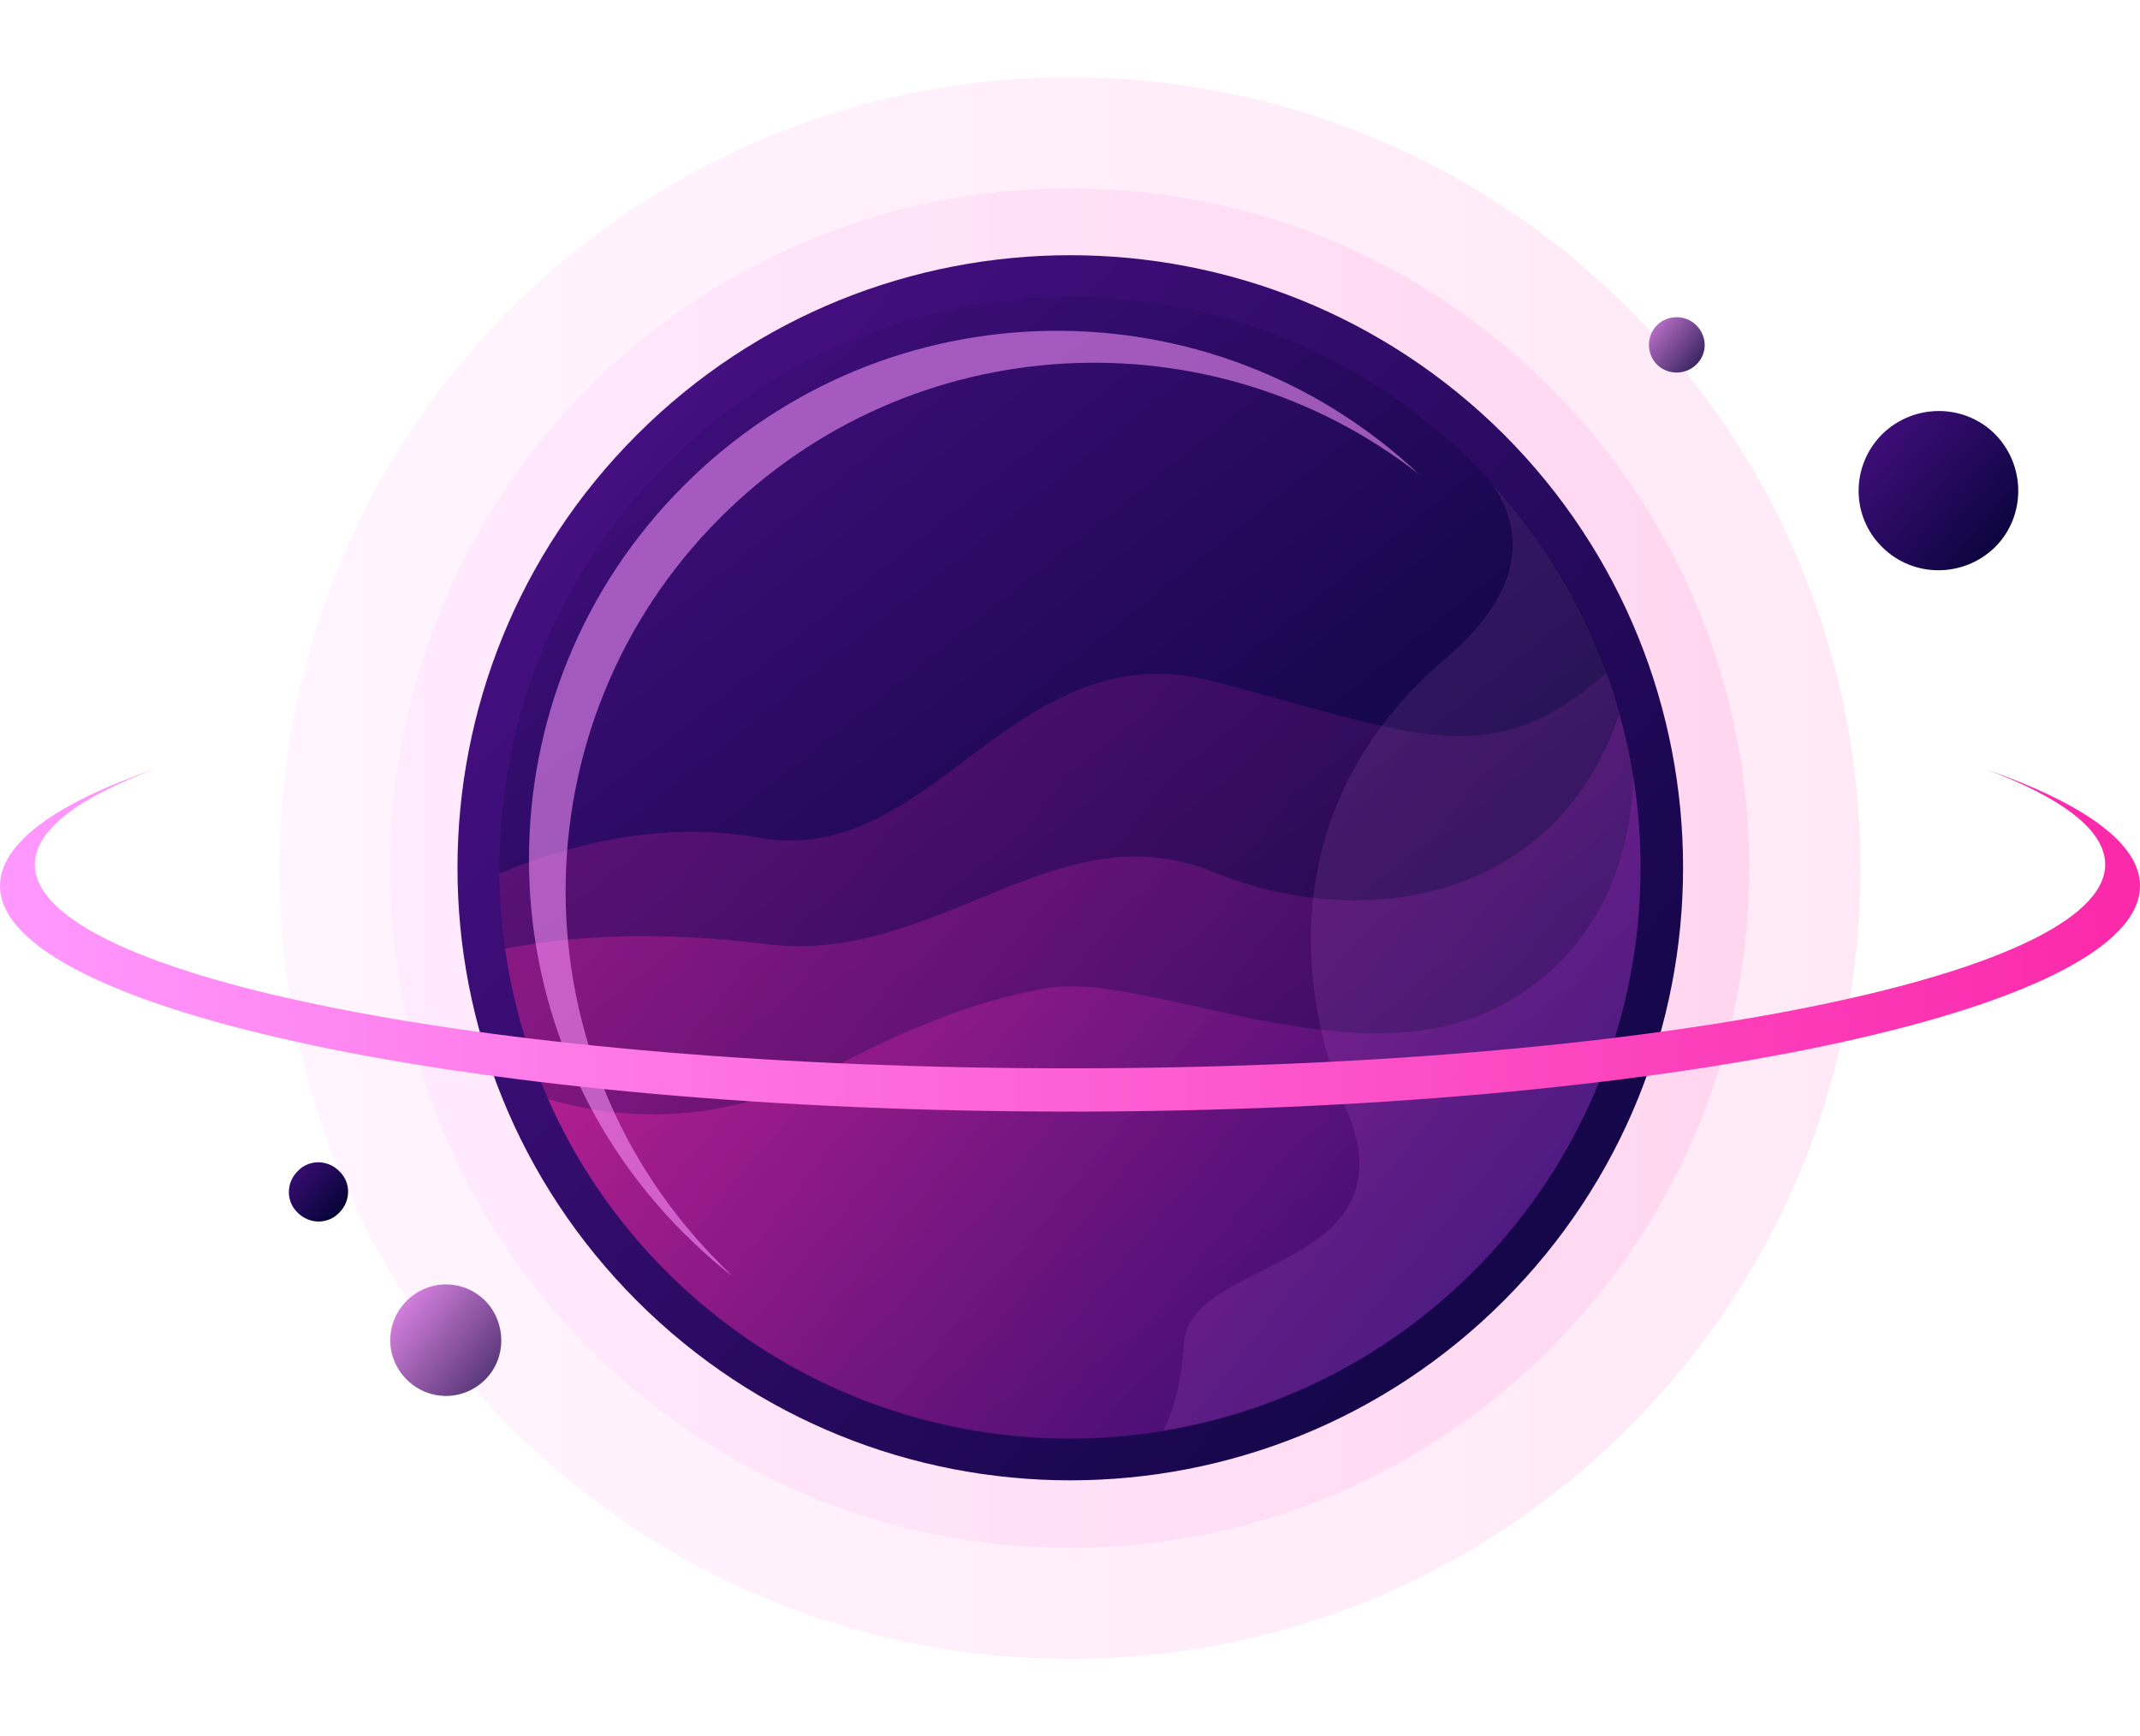 <?xml version="1.0" encoding="UTF-8" standalone="no"?><svg xmlns="http://www.w3.org/2000/svg" xmlns:xlink="http://www.w3.org/1999/xlink" fill="#000000" height="309.1" preserveAspectRatio="xMidYMid meet" version="1" viewBox="0.0 -13.7 381.0 309.1" width="381" zoomAndPan="magnify"><g><linearGradient gradientTransform="matrix(.028 0 0 -.028 -55.384 -95.38)" gradientUnits="userSpaceOnUse" id="a" x1="3707.119" x2="13641.392" xlink:actuate="onLoad" xlink:show="other" xlink:type="simple" y1="-8331.906" y2="-8331.906"><stop offset="0" stop-color="#ff99ff"/><stop offset="1" stop-color="#fb2aab"/></linearGradient><path clip-rule="evenodd" d="M90.9,240.4c55,55,144.1,55,199.1,0c55-55,55-144.1,0-199.1c-55-55-144.1-55-199.1,0 C36,96.2,36,185.4,90.9,240.4z" fill="url(#a)" fill-opacity="0.102" fill-rule="evenodd"/><linearGradient gradientTransform="matrix(.028 0 0 -.028 -55.384 -95.38)" gradientUnits="userSpaceOnUse" id="b" x1="4405.334" x2="12943.166" xlink:actuate="onLoad" xlink:show="other" xlink:type="simple" y1="-8331.904" y2="-8331.904"><stop offset="0" stop-color="#ff99ff"/><stop offset="1" stop-color="#fb2aab"/></linearGradient><path clip-rule="evenodd" d="M104.9,226.4c47.3,47.3,123.9,47.3,171.1,0s47.3-123.9,0-171.1C228.8,8,152.2,8,104.9,55.2 C57.7,102.5,57.7,179.1,104.9,226.4z" fill="url(#b)" fill-opacity="0.102" fill-rule="evenodd"/><linearGradient gradientTransform="matrix(.028 0 0 -.028 -55.384 -95.38)" gradientUnits="userSpaceOnUse" id="c" x1="3742.742" x2="13983.334" xlink:actuate="onLoad" xlink:show="other" xlink:type="simple" y1="-4054.198" y2="-12937.13"><stop offset="0" stop-color="#561294"/><stop offset="1" stop-color="#010333"/></linearGradient><path clip-rule="evenodd" d="M113.4,217.9c42.6,42.6,111.7,42.6,154.3,0c42.6-42.6,42.6-111.7,0-154.3C225,21.1,156,21.1,113.4,63.7 C70.8,106.3,70.8,175.3,113.4,217.9z" fill="url(#c)" fill-rule="evenodd"/><linearGradient gradientTransform="matrix(.028 0 0 -.028 -55.384 -95.38)" gradientUnits="userSpaceOnUse" id="d" x1="13486.532" x2="14820.481" xlink:actuate="onLoad" xlink:show="other" xlink:type="simple" y1="-5407.361" y2="-6564.472"><stop offset="0" stop-color="#561294"/><stop offset="1" stop-color="#010333"/></linearGradient><path clip-rule="evenodd" d="M335.1,83.7c5.5,5.5,14.5,5.5,20.1,0c5.5-5.5,5.5-14.5,0-20.1c-5.5-5.5-14.5-5.5-20.1,0 C329.5,69.2,329.5,78.2,335.1,83.7z" fill="url(#d)" fill-rule="evenodd"/><linearGradient gradientTransform="matrix(.028 0 0 -.028 -55.384 -95.38)" gradientUnits="userSpaceOnUse" id="e" x1="3716.275" x2="4209.088" xlink:actuate="onLoad" xlink:show="other" xlink:type="simple" y1="-10162.685" y2="-10590.16"><stop offset="0" stop-color="#561294"/><stop offset="1" stop-color="#010333"/></linearGradient><path clip-rule="evenodd" d="M53,202.2c2.1,2.1,5.4,2.1,7.4,0c2.1-2.1,2.1-5.4,0-7.4c-2.1-2.1-5.4-2.1-7.4,0 C50.9,196.9,50.9,200.2,53,202.2z" fill="url(#e)" fill-rule="evenodd"/><linearGradient gradientTransform="matrix(.028 0 0 -.028 -55.384 -95.38)" gradientUnits="userSpaceOnUse" id="f" x1="12297.497" x2="12879.34" xlink:actuate="onLoad" xlink:show="other" xlink:type="simple" y1="-4894.515" y2="-5370.9"><stop offset="0" stop-color="#ff99ff"/><stop offset="1" stop-color="#010333"/></linearGradient><path clip-rule="evenodd" d="M302,44.2c-1.9-1.9-5.1-1.9-7,0c-1.9,1.9-1.9,5.1,0,7c1.9,1.9,5.1,1.9,7,0C304,49.3,304,46.2,302,44.2z" fill="url(#f)" fill-rule="evenodd"/><linearGradient gradientTransform="matrix(.028 0 0 -.028 -55.384 -95.38)" gradientUnits="userSpaceOnUse" id="g" x1="4378.417" x2="5542.008" xlink:actuate="onLoad" xlink:show="other" xlink:type="simple" y1="-10992.273" y2="-11944.99"><stop offset="0" stop-color="#ff99ff"/><stop offset="1" stop-color="#010333"/></linearGradient><path clip-rule="evenodd" d="M86.4,217.9c-3.9-3.9-10.1-3.9-14,0c-3.9,3.9-3.9,10.1,0,14c3.9,3.9,10.1,3.9,14,0 C90.2,228.1,90.2,221.8,86.4,217.9z" fill="url(#g)" fill-rule="evenodd"/><linearGradient gradientTransform="matrix(.028 0 0 -.028 -55.384 -95.38)" gradientUnits="userSpaceOnUse" id="h" x1="4737.287" x2="10560.517" xlink:actuate="onLoad" xlink:show="other" xlink:type="simple" y1="-3394.895" y2="-10697.292"><stop offset="0" stop-color="#561294"/><stop offset="1" stop-color="#010333"/></linearGradient><path clip-rule="evenodd" d="M118.7,212.6c39.7,39.7,104,39.7,143.7,0s39.7-104,0-143.7c-39.7-39.7-104-39.7-143.7,0 C79,108.6,79,173,118.7,212.6z" fill="url(#h)" fill-rule="evenodd"/><linearGradient gradientTransform="matrix(.028 0 0 -.028 -55.384 -95.38)" gradientUnits="userSpaceOnUse" id="i" x1="6815.832" x2="11471.272" xlink:actuate="onLoad" xlink:show="other" xlink:type="simple" y1="-7317.474" y2="-10781.402"><stop offset="0" stop-color="#fb2aab"/><stop offset="1" stop-color="#561294"/></linearGradient><path clip-rule="evenodd" d="M88.9,141.8c12.1-5,28.8-9.5,46-6.4c31.3,5.8,45.4-37.1,81.1-27.8c35.7,9.3,49.4,16.9,70.1-1.6 c13,35.9,5.1,77.7-23.7,106.6c-39.7,39.7-104,39.7-143.7,0C99.1,193,89.2,167.4,88.9,141.8L88.9,141.8z" fill="url(#i)" fill-opacity="0.2" fill-rule="evenodd"/><linearGradient gradientTransform="matrix(.028 0 0 -.028 -55.384 -95.38)" gradientUnits="userSpaceOnUse" id="j" x1="6950.526" x2="11415.837" xlink:actuate="onLoad" xlink:show="other" xlink:type="simple" y1="-7425.501" y2="-10917.896"><stop offset="0" stop-color="#fb2aab"/><stop offset="1" stop-color="#561294"/></linearGradient><path clip-rule="evenodd" d="M89.9,155.2c11-2.2,27.2-3.3,46.6-0.8c30.2,3.8,51.7-24.2,79.4-12.9c27.8,11.3,61.5,4.6,72.4-28.1 c9.5,34.2,0.9,72.4-26,99.3c-39.7,39.7-104,39.7-143.7,0C102.5,196.5,92.9,176.2,89.9,155.2L89.9,155.2z" fill="url(#j)" fill-opacity="0.302" fill-rule="evenodd"/><linearGradient gradientTransform="matrix(.028 0 0 -.028 -55.384 -95.38)" gradientUnits="userSpaceOnUse" id="k" x1="7232.456" x2="11352.482" xlink:actuate="onLoad" xlink:show="other" xlink:type="simple" y1="-7722.286" y2="-11121.101"><stop offset="0" stop-color="#fb2aab"/><stop offset="1" stop-color="#561294"/></linearGradient><path clip-rule="evenodd" d="M97.6,182c14.6,4.2,32.1,4.3,50.7-5.6c15.1-8.1,27.6-12.4,38.3-14.2c16.6-2.8,50.7,14.7,76,5.2 c13.1-4.9,27.4-18.1,28.2-42.7c5,31.1-4.5,64-28.5,87.9c-39.7,39.7-104,39.7-143.7,0C109.5,203.5,102.5,193.1,97.6,182L97.6,182z" fill="url(#k)" fill-opacity="0.4" fill-rule="evenodd"/><g id="change1_1"><path clip-rule="evenodd" d="M128.3,78.4c33.9-33.9,87.4-36.5,124.3-7.7c-36.9-34.7-94.9-34-130.9,2.1c-36.7,36.7-36.7,96.3,0,133 c2.8,2.8,5.7,5.4,8.7,7.7c-0.7-0.7-1.4-1.4-2.1-2.1C91.5,174.7,91.5,115.1,128.3,78.4z" fill="#ff99ff" fill-opacity="0.549" fill-rule="evenodd"/></g><g id="change1_2"><path clip-rule="evenodd" d="M265.6,72.4c4.6,6.5,7.7,17.6-8.2,31.1c-25.5,21.6-29.5,51.9-17.6,80.5c11.9,28.6-27.9,26.1-29,41.3 c-0.4,5.7-1.3,11-3.7,15.7c20.2-3.3,39.7-12.8,55.3-28.4C300.9,174.1,302,112.3,265.6,72.4L265.6,72.4z" fill="#ff99ff" fill-opacity="0.102" fill-rule="evenodd"/></g><linearGradient gradientTransform="matrix(.028 0 0 -.028 -55.384 -95.38)" gradientUnits="userSpaceOnUse" id="l" x1="1953.833" x2="15394.667" xlink:actuate="onLoad" xlink:show="other" xlink:type="simple" y1="-8786.866" y2="-8786.866"><stop offset="0" stop-color="#ff99ff"/><stop offset="1" stop-color="#fb2aab"/></linearGradient><path clip-rule="evenodd" d="M353.4,123.2c17.5,6.1,27.6,13.2,27.6,20.8c0,22.2-85.3,40.2-190.5,40.2S0,166.2,0,144 c0-7.6,10.1-14.8,27.6-20.8c-13.7,5.1-21.4,10.9-21.4,17c0,20.1,82.5,36.3,184.3,36.3s184.3-16.3,184.3-36.3 C374.8,134.1,367.1,128.3,353.4,123.2z" fill="url(#l)" fill-rule="evenodd"/></g></svg>